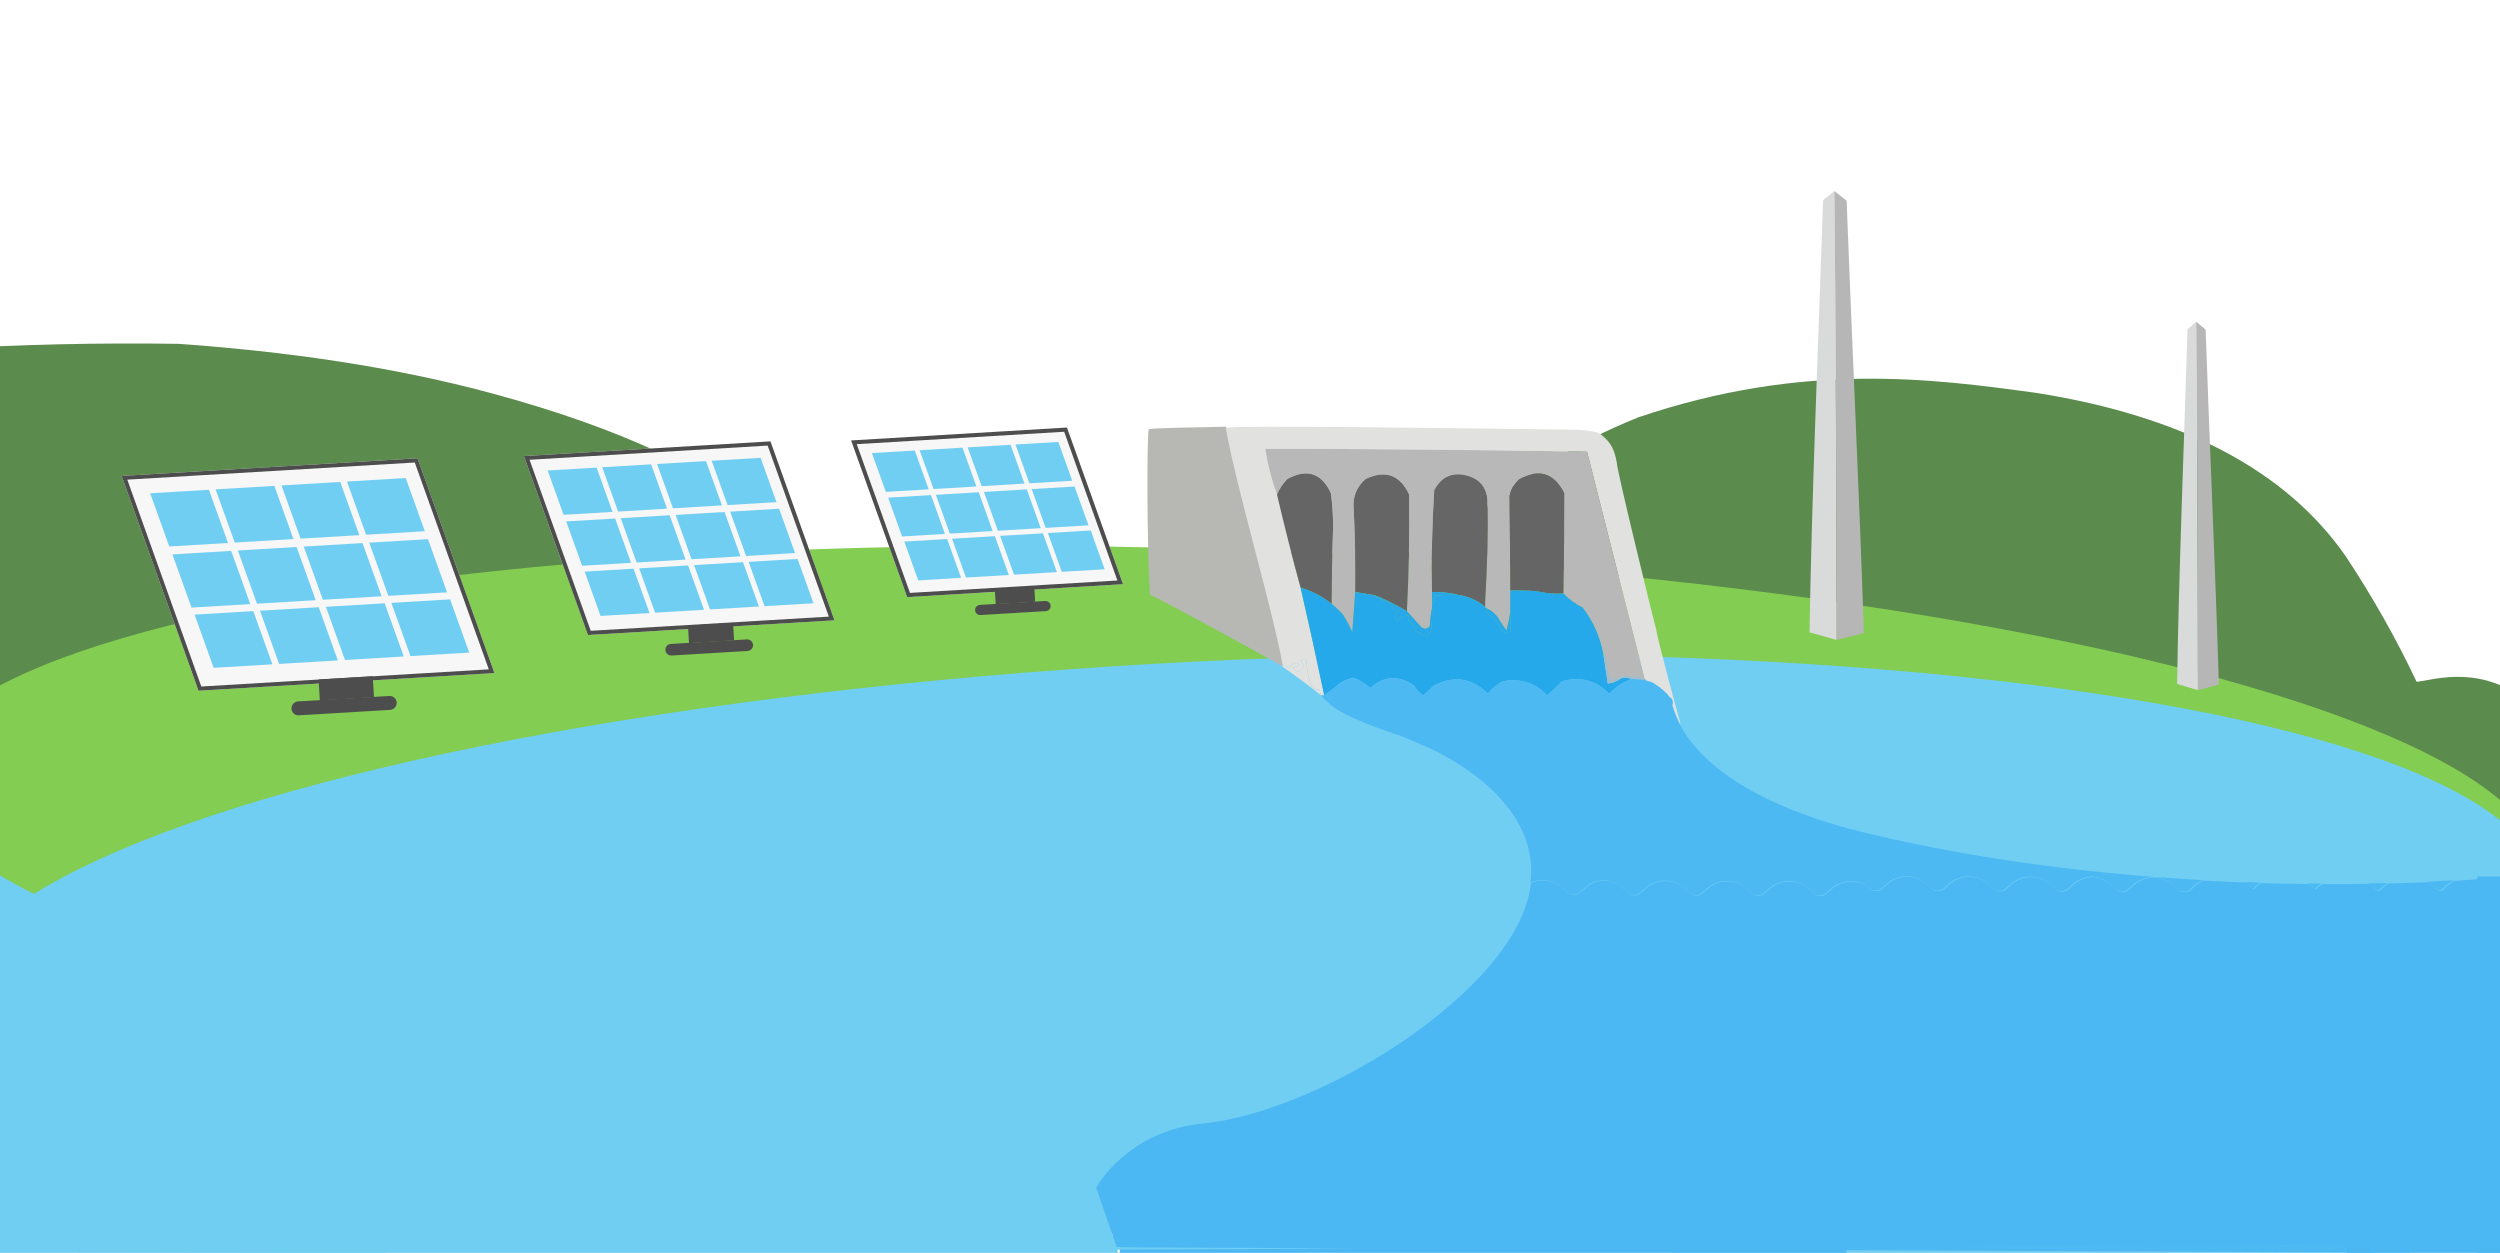 <?xml version="1.0" encoding="UTF-8" standalone="no"?>
<!DOCTYPE svg PUBLIC "-//W3C//DTD SVG 1.1//EN" "http://www.w3.org/Graphics/SVG/1.1/DTD/svg11.dtd">
<svg width="100%" height="100%" viewBox="0 0 3093 1550" version="1.1" xmlns="http://www.w3.org/2000/svg" xmlns:xlink="http://www.w3.org/1999/xlink" xml:space="preserve" xmlns:serif="http://www.serif.com/" style="fill-rule:evenodd;clip-rule:evenodd;stroke-linejoin:round;stroke-miterlimit:2;">
    <rect x="0" y="0" width="3093" height="1550" fill="#333333" stroke="none"/>
    <g transform="matrix(1,0,0,1.135,0,-50)">
        <rect x="0" y="0" width="3093" height="1410" style="fill:white;"/>
    </g>
    <g id="bg" transform="matrix(1,0,0,1,0,140)">
        <g transform="matrix(1.753,0,0,1.753,1208.37,-62.738)">
            <g transform="matrix(0.57,0,0,0.57,-689.322,-44.075)">
                <rect x="2071.43" y="1347.66" width="912.198" height="290.448" style="fill:rgb(113,206,243);"/>
            </g>
            <g transform="matrix(6.243,0,0,3.846,-5710.63,-1980.17)">
                <path d="M824.5,566.5C836.485,567.877 848.715,570.652 860.041,575.639C888.864,588.332 900.381,606.881 908.5,633.5C908.238,634.978 908.571,636.311 909.5,637.5C912.173,635.824 914.839,634.158 917.5,632.5C920.447,631.679 923.447,631.179 926.5,631C926.398,626.857 927.065,622.69 928.5,618.5L928.5,616.5C930.573,614.42 932.907,612.754 935.5,611.5C939.387,610.557 943.053,609.057 946.5,607C954.209,606.42 961.542,605.253 968.5,603.5C970.102,599.905 972.102,596.571 974.5,593.5C979.331,588.837 981.566,585.23 989.5,580C1008.24,569.684 1022.82,572.91 1034.5,575.5C1051.1,579.771 1062.77,589.771 1069.5,605.5C1072.56,613.023 1075.23,620.69 1077.5,628.5C1078.83,628.5 1084.13,625.128 1089.5,631.5C1091.5,633.879 1093.64,634.977 1095,637.5C1096.99,641.96 1098.16,646.627 1098.5,651.5C1107.17,651.334 1115.84,651.5 1124.5,652C1125.42,652.374 1126.25,652.874 1127,653.5C1127.5,655.81 1127.66,658.143 1127.5,660.5C1126.29,660.932 1125.29,661.599 1124.5,662.5L1094.5,662.5C1039.23,660.816 984.235,659.483 929.5,658.5L929.5,651.5C890.832,651.333 852.165,651.5 813.5,652C811.776,652.448 811.109,653.282 811.5,654.5C810.713,653.758 810.047,652.925 809.5,652C806.633,651.199 803.966,651.366 801.5,652.5C798.05,642.981 796.216,632.981 796,622.5C795.333,623.833 794.667,623.833 794,622.5C792.349,620.246 792.182,617.912 793.5,615.5C792.139,613.972 790.972,612.305 790,610.5C789.059,601.909 787.393,593.576 785,585.5C784.578,583.574 783.411,582.574 781.5,582.5C780.833,581.167 780.167,579.833 779.5,578.5C778.646,576.965 778.646,575.632 779.5,574.5C783.659,572.114 787.992,570.114 792.5,568.5C794.216,568.371 795.883,568.038 797.5,567.5C806.467,566.617 815.467,566.284 824.5,566.5Z" style="fill:rgb(91,139,77);"/>
            </g>
            <g transform="matrix(0.57,0,0,0.57,-689.322,-44.075)">
                <rect x="-19.496" y="1020.09" width="70.023" height="222.679" style="fill:rgb(113,206,243);"/>
            </g>
            <g transform="matrix(0.577,0.021,-0.015,0.409,-645.727,-1220.49)">
                <ellipse cx="1537.87" cy="4217.89" rx="1603.52" ry="471.428" style="fill:rgb(131,205,82);"/>
            </g>
            <g transform="matrix(0.57,-0.025,0.019,0.425,-766.718,-1132.19)">
                <ellipse cx="1537.87" cy="4217.89" rx="1603.52" ry="471.428" style="fill:rgb(113,206,243);"/>
            </g>
            <g transform="matrix(0.836,0,0,0.742,-53.101,-24.047)">
                <g transform="matrix(1,0,0,1,-2.321,-0.804)">
                    <g transform="matrix(0.57,0.009,-0.014,0.874,-604.769,-3157.29)">
                        <path d="M2514.24,4244.8C2513.56,4111.01 2520.03,3907.92 2522.79,3774.37L2539.2,3764.31C2544.52,3897.86 2551.09,4118.81 2554.51,4252.6L2514.24,4244.8Z" style="fill:rgb(217,218,218);"/>
                    </g>
                    <g transform="matrix(0.57,0.009,-0.014,0.874,-604.769,-3157.29)">
                        <path d="M2554.51,4252.6C2551.09,4118.81 2544.52,3897.86 2539.2,3764.31L2557.63,3774.53C2567.55,3908.16 2585.84,4111.09 2594.68,4244.8L2554.51,4252.6Z" style="fill:rgb(182,182,182);"/>
                    </g>
                </g>
            </g>
            <g transform="matrix(0.642,0,0,0.609,355.065,88.759)">
                <g transform="matrix(1,0,0,1,-2.321,-0.804)">
                    <g transform="matrix(0.57,0.009,-0.014,0.874,-604.769,-3157.29)">
                        <path d="M2514.24,4244.8C2513.56,4111.01 2520.03,3907.92 2522.79,3774.37L2539.2,3764.31C2544.52,3897.86 2551.09,4118.81 2554.51,4252.6L2514.24,4244.8Z" style="fill:rgb(217,218,218);"/>
                    </g>
                    <g transform="matrix(0.57,0.009,-0.014,0.874,-604.769,-3157.29)">
                        <path d="M2554.51,4252.6C2551.09,4118.81 2544.52,3897.86 2539.2,3764.31L2557.63,3774.53C2567.55,3908.16 2585.84,4111.09 2594.68,4244.8L2554.51,4252.6Z" style="fill:rgb(182,182,182);"/>
                    </g>
                </g>
            </g>
        </g>
        <g transform="matrix(1.827,0,0,1.827,575.911,-621.64)">
            <path d="M462.768,554.236C467.79,553.27 503.638,552.924 514.817,552.596C521.289,559.2 526.139,569.104 528,578.5C536.392,623.851 544.892,669.184 553.5,714.5L552.5,714.5C548.849,712.008 465.619,666.468 463.5,666.5C461.552,638.62 461.205,555.972 462.768,554.236Z" style="fill:rgb(183,183,180);"/>
            <path d="M514.817,553.5C514.399,551.24 683.49,553.849 745.5,554.5C767.024,554.726 767.883,557.611 768.5,557.5C773.924,562.01 777.766,565.51 779.742,577.481C778.888,578.613 804.965,685.702 806.5,690.5C806.458,693.959 821.331,748.883 822.694,753.254C822.293,756.421 813.766,730.334 813.5,733.5C812.028,731.866 810.362,730.366 808.5,729C805.16,727.997 802.16,726.497 799.5,724.5C799.5,723.833 799.167,723.5 798.5,723.5C785.515,672.186 772.515,620.853 759.5,569.5C686.838,568.268 614.172,567.602 541.5,567.5C543.156,578.121 545.823,588.454 549.5,598.5C554.424,619.605 559.757,640.605 565.5,661.5C571.083,685.744 576.416,710.077 581.5,734.5L579.5,734.5C578.766,733.292 578.433,731.959 578.5,730.5C576.278,730.822 574.444,730.155 573,728.5C570.768,722.708 569.601,716.708 569.5,710.5C568.127,710.343 566.793,710.51 565.5,711C568.502,714.493 567.835,716.993 563.5,718.5C559.423,716.597 559.59,715.263 564,714.5C564.432,713.4 563.932,712.733 562.5,712.5C560.62,712.925 559.12,713.925 558,715.5C556.56,714.852 555.06,714.519 553.5,714.5C544.892,669.184 523.209,598.851 514.817,553.5Z" style="fill:rgb(225,225,223);"/>
            <path d="M798.5,723.5C790.732,720.593 783.066,720.926 775.5,724.5C773.643,719.022 772.477,713.355 772,707.5C771.617,706.944 771.117,706.611 770.5,706.5C768.258,694.809 763.591,684.309 756.5,675C751.524,672.629 747.19,669.463 743.5,665.5C743.892,642.83 744.059,620.164 744,597.5C737.104,583.964 726.937,580.797 713.5,588C710.056,591.111 707.889,594.944 707,599.5C707.239,620.823 707.405,642.157 707.5,663.5L707.5,677.5C706.939,681.829 706.106,686.162 705,690.5C702.752,687.672 700.752,684.672 699,681.5C696.894,678.882 694.394,676.882 691.5,675.5C690.833,675.5 690.5,675.167 690.5,674.5L690.5,670.5C691.936,647.53 692.436,624.53 692,601.5C691.218,593.707 687.051,588.541 679.5,586C668.934,582.782 661.101,585.948 656,595.5C654.542,618.447 654.042,641.447 654.5,664.5L654.5,675.5C653.676,679.312 653.176,683.312 653,687.5C651.507,689.56 649.674,689.893 647.5,688.5C644.123,684.793 640.789,681.127 637.5,677.5C638.82,651.179 639.32,624.846 639,598.5C632.715,585.135 622.882,581.635 609.5,588C603.19,593.548 600.523,600.548 601.5,609C602.379,627.489 602.713,645.989 602.5,664.5C601.833,673.342 601.167,682.342 600.5,691.5C598.574,687.311 596.407,683.311 594,679.5C591.63,676.961 589.13,674.628 586.5,672.5C586.563,655.496 586.896,638.496 587.5,621.5C587.578,613.449 587.078,605.449 586,597.5C579.606,583.908 569.773,580.741 556.5,588C553.488,591.154 551.155,594.654 549.5,598.5C545.823,588.454 543.156,578.121 541.5,567.5C614.172,567.602 686.838,568.268 759.5,569.5C772.515,620.853 785.515,672.186 798.5,723.5Z" style="fill:rgb(184,184,184);"/>
            <path d="M743.5,665.5C737.548,665.919 731.548,665.419 725.5,664C719.509,663.501 713.509,663.334 707.5,663.5C707.405,642.157 707.239,620.823 707,599.5C707.889,594.944 710.056,591.111 713.5,588C726.937,580.797 737.104,583.964 744,597.5C744.059,620.164 743.892,642.83 743.5,665.5Z" style="fill:rgb(101,101,101);"/>
            <path d="M586.5,672.5C580.225,667.514 573.225,663.848 565.5,661.5C559.757,640.605 554.424,619.605 549.5,598.5C551.155,594.654 553.488,591.154 556.5,588C569.773,580.741 579.606,583.908 586,597.5C587.078,605.449 587.578,613.449 587.5,621.5C586.896,638.496 586.563,655.496 586.5,672.5Z" style="fill:rgb(101,101,102);"/>
            <path d="M637.5,677.5C631.856,674.009 616.527,666.338 614.5,666.5C610.5,665.833 606.5,665.167 602.5,664.5C602.713,645.989 602.379,627.489 601.5,609C600.523,600.548 603.19,593.548 609.5,588C622.882,581.635 632.715,585.135 639,598.5C639.32,624.846 638.82,651.179 637.5,677.5Z" style="fill:rgb(101,101,101);"/>
            <path d="M655.5,664.5L654.5,664.5C654.042,641.447 654.542,618.447 656,595.5C661.101,585.948 668.934,582.782 679.5,586C687.051,588.541 691.218,593.707 692,601.5C692.436,624.53 691.936,647.53 690.5,670.5L690.5,674.5C685.263,670.217 679.263,667.55 672.5,666.5C667.056,665.116 661.389,664.45 655.5,664.5Z" style="fill:rgb(102,102,102);"/>
            <path d="M565.5,661.5C573.225,663.848 580.225,667.514 586.5,672.5C589.13,674.628 591.63,676.961 594,679.5C596.407,683.311 598.574,687.311 600.5,691.5C601.167,682.342 601.833,673.342 602.5,664.5C606.5,665.167 610.5,665.833 614.5,666.5C617.783,668.719 621.449,670.385 625.5,671.5C627.424,673.009 628.591,675.009 629,677.5C630.049,676.483 631.216,676.316 632.5,677C629.642,679.194 629.142,681.694 631,684.5C632.723,681.756 635.223,680.422 638.5,680.5C637.923,683.55 639.09,685.55 642,686.5C642.333,687.833 642.667,689.167 643,690.5C645.445,691.906 647.945,693.24 650.5,694.5C652.201,693.198 653.368,691.531 654,689.5C654.499,684.845 654.666,680.179 654.5,675.5L654.5,673.5C655.216,671.444 655.883,669.277 656.5,667C661.823,666.501 667.156,666.334 672.5,666.5C679.263,667.55 685.263,670.217 690.5,674.5C690.5,675.167 690.833,675.5 691.5,675.5C691.238,676.978 691.571,678.311 692.5,679.5C696.872,682.593 700.039,686.593 702,691.5C703.626,691.854 705.459,691.854 707.5,691.5L707.5,663.5C713.509,663.334 719.509,663.501 725.5,664C731.548,665.419 737.548,665.919 743.5,665.5C747.19,669.463 751.524,672.629 756.5,675C763.591,684.309 768.258,694.809 770.5,706.5C771.5,713.167 772.5,719.833 773.5,726.5C776.852,726.216 779.852,725.05 782.5,723C785.039,722.204 787.372,722.371 789.5,723.5C783.697,725.572 778.697,728.906 774.5,733.5C765.587,724.281 754.921,721.448 742.5,725C739.318,728.349 735.985,731.516 732.5,734.5C724.269,725.891 714.269,722.724 702.5,725C698.382,726.955 695.048,729.788 692.5,733.5C681.594,722.606 669.261,720.773 655.5,728C653.317,730.35 650.984,732.517 648.5,734.5C645.976,732.81 643.976,730.643 642.5,728C632.259,720.666 622.259,721.166 612.5,729.5C609.234,726.281 605.4,723.948 601,722.5C598.005,723.276 595.172,724.443 592.5,726C588.939,729.073 585.272,731.906 581.5,734.5C576.416,710.077 571.083,685.744 565.5,661.5Z" style="fill:rgb(37,169,234);"/>
            <path d="M654.5,664.5L655.5,664.5C661.389,664.45 667.056,665.116 672.5,666.5C667.156,666.334 661.823,666.501 656.5,667C655.883,669.277 655.216,671.444 654.5,673.5L654.5,664.5Z" style="fill:rgb(39,168,234);"/>
            <path d="M691.5,675.5C694.394,676.882 696.894,678.882 699,681.5C700.752,684.672 702.752,687.672 705,690.5C706.106,686.162 706.939,681.829 707.5,677.5L707.5,691.5C705.459,691.854 703.626,691.854 702,691.5C700.039,686.593 696.872,682.593 692.5,679.5C691.571,678.311 691.238,676.978 691.5,675.5Z" style="fill:rgb(39,168,234);"/>
            <path d="M614.5,666.5C616.527,666.338 631.856,674.009 637.5,677.5C640.789,681.127 644.123,684.793 647.5,688.5C649.674,689.893 651.507,689.56 653,687.5C653.176,683.312 653.676,679.312 654.5,675.5C654.666,680.179 654.499,684.845 654,689.5C653.368,691.531 652.201,693.198 650.5,694.5C647.945,693.24 645.445,691.906 643,690.5C642.667,689.167 642.333,687.833 642,686.5C639.09,685.55 637.923,683.55 638.5,680.5C635.223,680.422 632.723,681.756 631,684.5C629.142,681.694 629.642,679.194 632.5,677C631.216,676.316 630.049,676.483 629,677.5C628.591,675.009 627.424,673.009 625.5,671.5C621.449,670.385 617.783,668.719 614.5,666.5Z" style="fill:rgb(39,168,234);"/>
            <path d="M579.5,734.5C570.67,727.587 561.67,720.92 552.5,714.5L553.5,714.5C555.06,714.519 556.56,714.852 558,715.5C559.12,713.925 560.62,712.925 562.5,712.5C563.932,712.733 564.432,713.4 564,714.5C559.59,715.263 559.423,716.597 563.5,718.5C567.835,716.993 568.502,714.493 565.5,711C566.793,710.51 568.127,710.343 569.5,710.5C569.601,716.708 570.768,722.708 573,728.5C574.444,730.155 576.278,730.822 578.5,730.5C578.433,731.959 578.766,733.292 579.5,734.5Z" style="fill:rgb(225,225,223);"/>
            <path d="M770.5,706.5C771.117,706.611 771.617,706.944 772,707.5C772.477,713.355 773.643,719.022 775.5,724.5C783.066,720.926 790.732,720.593 798.5,723.5C799.167,723.5 799.5,723.833 799.5,724.5C796.214,723.793 792.881,723.46 789.5,723.5C787.372,722.371 785.039,722.204 782.5,723C779.852,725.05 776.852,726.216 773.5,726.5C772.5,719.833 771.5,713.167 770.5,706.5Z" style="fill:rgb(167,187,198);"/>
            <path d="M1248.21,861.935C1251.05,861.963 1253.85,861.982 1256.6,861.995C1255.3,862.964 1254.22,863.972 1253.29,864.84C1253,865.113 1252.73,865.365 1252.47,865.596C1251.67,865.117 1250.89,864.392 1249.8,863.381C1249.32,862.929 1248.79,862.439 1248.21,861.935Z" style="fill:rgb(76,185,243);"/>
            <path d="M721.209,861.231C728.443,799.21 646.852,767.708 646.852,767.708C646.852,767.708 632.599,761.393 632,761.5C627.893,760.185 591.811,748.473 584.5,739.5C582.5,738.167 580.833,736.5 579.5,734.5L581.5,734.5C585.272,731.906 588.939,729.073 592.5,726C595.172,724.443 598.005,723.276 601,722.5C605.4,723.948 609.234,726.281 612.5,729.5C622.259,721.166 632.259,720.666 642.5,728C643.976,730.643 645.976,732.81 648.5,734.5C650.984,732.517 653.317,730.35 655.5,728C669.261,720.773 681.594,722.606 692.5,733.5C695.048,729.788 698.382,726.955 702.5,725C714.269,722.724 724.269,725.891 732.5,734.5C735.985,731.516 739.318,728.349 742.5,725C754.921,721.448 765.587,724.281 774.5,733.5C778.697,728.906 783.697,725.572 789.5,723.5C792.881,723.46 796.214,723.793 799.5,724.5C804.337,725.541 804.814,726.296 808.5,729C810.362,730.366 812.028,731.866 813.5,733.5C814.675,734.805 815.635,735.803 816.321,736.574C816.281,736.148 816.27,735.865 816.269,735.738L817.006,737.393C817.373,737.875 817.548,738.231 817.5,738.5C817.695,739.653 817.577,740.558 817.145,741.217C820.994,756.905 841.487,802.077 949.211,827.887C1028.52,846.889 1108.05,855.824 1176.19,859.599C1173.17,861.023 1171.02,863.024 1169.35,864.577C1167.14,866.65 1166.21,867.505 1163.64,867.499C1161.06,867.479 1160.13,866.626 1157.89,864.537C1154.96,861.812 1150.53,857.686 1142.61,857.67C1134.69,857.653 1130.29,861.732 1127.39,864.446C1125.17,866.518 1124.24,867.361 1121.67,867.367C1119.1,867.347 1118.17,866.494 1115.93,864.406C1113,861.68 1108.35,857.223 1100.43,857.207L1100.18,857.444C1093.21,857.905 1089.2,861.639 1086.48,864.173C1084.26,866.246 1083.34,867.101 1080.76,867.094C1078.18,867.088 1077.26,866.222 1075.01,864.133C1072.08,861.408 1067.65,857.282 1059.73,857.265C1051.81,857.223 1047.41,861.328 1044.51,864.042C1042.29,866.114 1041.36,866.97 1038.79,866.963C1036.22,866.956 1035.29,866.09 1033.05,864.002C1030.12,861.276 1025.69,857.15 1017.77,857.134C1009.85,857.118 1005.45,861.196 1002.54,863.91C1000.33,865.983 999.406,866.838 996.83,866.832C994.253,866.812 993.326,865.959 991.083,863.87C988.154,861.145 983.725,857.019 975.805,857.003C967.885,856.987 963.486,861.065 960.579,863.779C958.363,865.851 957.43,866.694 954.865,866.7C952.288,866.68 951.362,865.827 949.119,863.739C946.697,861.486 943.568,860.695 938.083,860.479L938.032,860.402C937.574,860.4 937.129,860.412 936.695,860.437C935.94,860.421 935.145,860.412 934.304,860.411L934.296,860.716C928.662,861.721 925.219,864.925 922.805,867.178C920.578,869.251 919.657,870.107 917.08,870.1C914.504,870.093 913.577,869.227 911.334,867.138C908.404,864.413 903.976,860.287 896.056,860.271C888.135,860.229 883.736,864.333 880.83,867.047C878.614,869.119 877.681,869.975 875.116,869.968C872.539,869.961 871.612,869.095 869.369,867.007C866.44,864.282 862.011,860.155 854.091,860.139C846.171,860.123 841.772,864.202 838.865,866.916C836.649,868.988 835.728,869.844 833.151,869.837C830.574,869.817 829.648,868.964 827.405,866.875C824.475,864.15 820.047,860.024 812.127,860.008C804.207,859.992 799.807,864.07 796.901,866.784C794.685,868.857 793.752,869.699 791.187,869.705C788.61,869.686 787.683,868.833 785.44,866.744C782.511,864.019 777.859,859.562 769.939,859.546L769.691,859.782C762.725,860.243 758.711,863.978 755.997,866.511C753.77,868.584 752.848,869.44 750.272,869.433C747.695,869.426 746.768,868.56 744.525,866.471C741.596,863.746 737.167,859.62 729.248,859.604C726.033,859.587 723.399,860.252 721.209,861.231Z" style="fill:rgb(76,185,243);"/>
            <path d="M1328.94,860.62C1335.71,860.322 1341.7,860.006 1346.84,859.703C1343.54,861.136 1341.24,863.279 1339.49,864.919C1338.69,865.659 1338.06,866.245 1337.46,866.691C1335.58,866.472 1334.62,865.589 1332.68,863.785C1331.65,862.824 1330.43,861.688 1328.94,860.62Z" style="fill:rgb(76,185,243);"/>
            <path d="M1366.47,858.331C1367.62,858.233 1368.21,858.178 1368.21,858.178L1368.07,859.039C1367.56,858.785 1367.03,858.548 1366.47,858.331Z" style="fill:rgb(76,185,243);"/>
            <path d="M1295.51,1106.54L1291.85,1111.87L605.666,1108.72C636.306,1108.46 660.264,1108.18 674.768,1107.88C675.006,1108.38 675.254,1108.64 675.514,1108.64C681.211,1108.68 1074.28,1107.94 1295.51,1106.54Z" style="fill:rgb(76,185,243);"/>
            <path d="M1205.21,860.935C1208.66,861.062 1212.07,861.176 1215.44,861.278C1213.77,862.418 1212.43,863.666 1211.32,864.709C1211.03,864.98 1210.76,865.231 1210.5,865.462C1209.7,864.983 1208.92,864.259 1207.84,863.249C1207.08,862.54 1206.21,861.737 1205.21,860.935Z" style="fill:rgb(76,185,243);"/>
            <path d="M1288.69,861.813C1293.06,861.743 1297.28,861.657 1301.35,861.558C1299.81,862.641 1298.56,863.805 1297.51,864.788C1296.72,865.528 1296.09,866.113 1295.49,866.559C1293.61,866.339 1292.65,865.456 1290.72,863.653C1290.12,863.095 1289.45,862.464 1288.69,861.813Z" style="fill:rgb(76,185,243);"/>
            <path d="M838.984,914.718C839.253,914.479 839.504,914.259 839.742,914.058C837.726,914.028 837.834,914.328 838.984,914.718Z" style="fill:rgb(103,183,228);"/>
            <path d="M839.742,914.058L839.969,914.062C840.159,914.076 840.349,914.076 840.54,914.076C841.603,914.076 842.603,913.999 843.544,913.861L843.561,912.297C841.992,912.4 841.054,912.95 839.742,914.058Z" style="fill:rgb(103,183,228);"/>
        </g>
        <g transform="matrix(1,0,0,1,0,-140)">
            <rect x="1385.36" y="1529.03" width="898.961" height="47.774" style="fill:rgb(76,184,243);"/>
        </g>
        <g transform="matrix(1,0,0,1,0,-140)">
            <rect x="2903.95" y="1137.1" width="189.051" height="439.703" style="fill:rgb(76,184,243);"/>
        </g>
        <g transform="matrix(1,0,0,1,81.524,-147.973)">
            <rect x="2983.63" y="1092.27" width="472.505" height="609.141" style="fill:rgb(76,184,243);"/>
        </g>
        <g transform="matrix(2.155,0,0,0.733,-1491.11,312.559)">
            <rect x="682.754" y="1469.07" width="650.852" height="224.369" style="fill:rgb(113,206,243);"/>
        </g>
    </g>
    <g transform="matrix(1.456,-0.087,0.087,1.456,292.219,-454.192)">
        <g transform="matrix(1.859,0,0.382,1.308,-545.777,-233.356)">
            <rect x="402.713" y="724.939" width="98.656" height="103.587" style="fill:rgb(246,247,246);"/>
            <path d="M501.37,724.939L501.37,828.526L402.713,828.526L402.713,724.939L501.37,724.939ZM499.448,727.561L404.635,727.561L404.635,825.903L499.448,825.903L499.448,727.561Z" style="fill:rgb(77,77,77);"/>
        </g>
        <g transform="matrix(1,0,0,1,130.426,5.305)">
            <rect x="463.5" y="842.5" width="33.555" height="13" style="fill:rgb(77,77,77);"/>
        </g>
        <g transform="matrix(1.912,0,0,0.663,-310.005,302.048)">
            <path d="M497.055,849C497.055,852.587 496.044,855.5 494.799,855.5L465.755,855.5C464.511,855.5 463.5,852.587 463.5,849C463.5,845.413 464.511,842.5 465.755,842.5L494.799,842.5C496.044,842.5 497.055,845.413 497.055,849Z" style="fill:rgb(77,77,77);"/>
        </g>
        <g transform="matrix(0.369,0,0.095,0.324,279.29,491.741)">
            <rect x="402.713" y="724.939" width="98.656" height="103.587" style="fill:rgb(113,206,243);"/>
        </g>
        <g transform="matrix(0.369,0,0.095,0.324,319.852,491.741)">
            <rect x="402.713" y="724.939" width="98.656" height="103.587" style="fill:rgb(113,206,243);"/>
        </g>
        <g transform="matrix(0.369,0,0.095,0.324,360.692,491.741)">
            <rect x="402.713" y="724.939" width="98.656" height="103.587" style="fill:rgb(113,206,243);"/>
        </g>
        <g transform="matrix(0.369,0,0.095,0.324,401.287,491.741)">
            <rect x="402.713" y="724.939" width="98.656" height="103.587" style="fill:rgb(113,206,243);"/>
        </g>
        <g transform="matrix(0.369,0,0.095,0.324,290.784,530.31)">
            <rect x="402.713" y="724.939" width="98.656" height="103.587" style="fill:rgb(113,206,243);"/>
        </g>
        <g transform="matrix(0.369,0,0.095,0.324,331.347,530.31)">
            <rect x="402.713" y="724.939" width="98.656" height="103.587" style="fill:rgb(113,206,243);"/>
        </g>
        <g transform="matrix(0.369,0,0.095,0.324,372.187,530.31)">
            <rect x="402.713" y="724.939" width="98.656" height="103.587" style="fill:rgb(113,206,243);"/>
        </g>
        <g transform="matrix(0.369,0,0.095,0.324,412.781,530.31)">
            <rect x="402.713" y="724.939" width="98.656" height="103.587" style="fill:rgb(113,206,243);"/>
        </g>
        <g transform="matrix(0.369,0,0.095,0.324,302.243,568.324)">
            <rect x="402.713" y="724.939" width="98.656" height="103.587" style="fill:rgb(113,206,243);"/>
        </g>
        <g transform="matrix(0.369,0,0.095,0.324,342.805,568.324)">
            <rect x="402.713" y="724.939" width="98.656" height="103.587" style="fill:rgb(113,206,243);"/>
        </g>
        <g transform="matrix(0.369,0,0.095,0.324,383.645,568.324)">
            <rect x="402.713" y="724.939" width="98.656" height="103.587" style="fill:rgb(113,206,243);"/>
        </g>
        <g transform="matrix(0.369,0,0.095,0.324,424.24,568.324)">
            <rect x="402.713" y="724.939" width="98.656" height="103.587" style="fill:rgb(113,206,243);"/>
        </g>
    </g>
    <g transform="matrix(1.663,-0.099,0.099,1.663,-220.474,-577.093)">
        <g transform="matrix(1.859,0,0.382,1.308,-545.777,-233.356)">
            <rect x="402.713" y="724.939" width="98.656" height="103.587" style="fill:rgb(246,247,246);"/>
            <path d="M501.37,724.939L501.37,828.526L402.713,828.526L402.713,724.939L501.37,724.939ZM499.688,727.234L404.395,727.234L404.395,826.23L499.688,826.23L499.688,727.234Z" style="fill:rgb(77,77,77);"/>
        </g>
        <g transform="matrix(1,0,0,1,130.426,5.305)">
            <rect x="463.5" y="842.5" width="33.555" height="13" style="fill:rgb(77,77,77);"/>
        </g>
        <g transform="matrix(1.943,0,0,0.663,-324.464,302.048)">
            <path d="M497.055,849C497.055,852.587 496.06,855.5 494.836,855.5L465.719,855.5C464.494,855.5 463.5,852.587 463.5,849C463.5,845.413 464.494,842.5 465.719,842.5L494.836,842.5C496.06,842.5 497.055,845.413 497.055,849Z" style="fill:rgb(77,77,77);"/>
        </g>
        <g transform="matrix(0.369,0,0.095,0.324,279.29,491.741)">
            <rect x="402.713" y="724.939" width="98.656" height="103.587" style="fill:rgb(113,206,243);"/>
        </g>
        <g transform="matrix(0.369,0,0.095,0.324,319.852,491.741)">
            <rect x="402.713" y="724.939" width="98.656" height="103.587" style="fill:rgb(113,206,243);"/>
        </g>
        <g transform="matrix(0.369,0,0.095,0.324,360.692,491.741)">
            <rect x="402.713" y="724.939" width="98.656" height="103.587" style="fill:rgb(113,206,243);"/>
        </g>
        <g transform="matrix(0.369,0,0.095,0.324,401.287,491.741)">
            <rect x="402.713" y="724.939" width="98.656" height="103.587" style="fill:rgb(113,206,243);"/>
        </g>
        <g transform="matrix(0.369,0,0.095,0.324,290.784,530.31)">
            <rect x="402.713" y="724.939" width="98.656" height="103.587" style="fill:rgb(113,206,243);"/>
        </g>
        <g transform="matrix(0.369,0,0.095,0.324,331.347,530.31)">
            <rect x="402.713" y="724.939" width="98.656" height="103.587" style="fill:rgb(113,206,243);"/>
        </g>
        <g transform="matrix(0.369,0,0.095,0.324,372.187,530.31)">
            <rect x="402.713" y="724.939" width="98.656" height="103.587" style="fill:rgb(113,206,243);"/>
        </g>
        <g transform="matrix(0.369,0,0.095,0.324,412.781,530.31)">
            <rect x="402.713" y="724.939" width="98.656" height="103.587" style="fill:rgb(113,206,243);"/>
        </g>
        <g transform="matrix(0.369,0,0.095,0.324,302.243,568.324)">
            <rect x="402.713" y="724.939" width="98.656" height="103.587" style="fill:rgb(113,206,243);"/>
        </g>
        <g transform="matrix(0.369,0,0.095,0.324,342.805,568.324)">
            <rect x="402.713" y="724.939" width="98.656" height="103.587" style="fill:rgb(113,206,243);"/>
        </g>
        <g transform="matrix(0.369,0,0.095,0.324,383.645,568.324)">
            <rect x="402.713" y="724.939" width="98.656" height="103.587" style="fill:rgb(113,206,243);"/>
        </g>
        <g transform="matrix(0.369,0,0.095,0.324,424.24,568.324)">
            <rect x="402.713" y="724.939" width="98.656" height="103.587" style="fill:rgb(113,206,243);"/>
        </g>
    </g>
    <g transform="matrix(1.996,-0.119,0.119,1.996,-892.211,-780.948)">
        <g transform="matrix(1.859,0,0.382,1.308,-545.777,-233.356)">
            <rect x="402.713" y="724.939" width="98.656" height="103.587" style="fill:rgb(246,247,246);"/>
            <path d="M501.37,724.939L501.37,828.526L402.713,828.526L402.713,724.939L501.37,724.939ZM499.968,726.852L404.115,726.852L404.115,826.613L499.968,826.613L499.968,726.852Z" style="fill:rgb(77,77,77);"/>
        </g>
        <g transform="matrix(1,0,0,1,130.426,5.305)">
            <rect x="463.5" y="842.5" width="33.555" height="13" style="fill:rgb(77,77,77);"/>
        </g>
        <g transform="matrix(1.943,0,0,0.663,-324.464,302.048)">
            <path d="M497.055,849C497.055,852.587 496.06,855.5 494.836,855.5L465.719,855.5C464.494,855.5 463.5,852.587 463.5,849C463.5,845.413 464.494,842.5 465.719,842.5L494.836,842.5C496.06,842.5 497.055,845.413 497.055,849Z" style="fill:rgb(77,77,77);"/>
        </g>
        <g transform="matrix(0.369,0,0.095,0.324,279.29,491.741)">
            <rect x="402.713" y="724.939" width="98.656" height="103.587" style="fill:rgb(113,206,243);"/>
        </g>
        <g transform="matrix(0.369,0,0.095,0.324,319.852,491.741)">
            <rect x="402.713" y="724.939" width="98.656" height="103.587" style="fill:rgb(113,206,243);"/>
        </g>
        <g transform="matrix(0.369,0,0.095,0.324,360.692,491.741)">
            <rect x="402.713" y="724.939" width="98.656" height="103.587" style="fill:rgb(113,206,243);"/>
        </g>
        <g transform="matrix(0.369,0,0.095,0.324,401.287,491.741)">
            <rect x="402.713" y="724.939" width="98.656" height="103.587" style="fill:rgb(113,206,243);"/>
        </g>
        <g transform="matrix(0.369,0,0.095,0.324,290.784,530.31)">
            <rect x="402.713" y="724.939" width="98.656" height="103.587" style="fill:rgb(113,206,243);"/>
        </g>
        <g transform="matrix(0.369,0,0.095,0.324,331.347,530.31)">
            <rect x="402.713" y="724.939" width="98.656" height="103.587" style="fill:rgb(113,206,243);"/>
        </g>
        <g transform="matrix(0.369,0,0.095,0.324,372.187,530.31)">
            <rect x="402.713" y="724.939" width="98.656" height="103.587" style="fill:rgb(113,206,243);"/>
        </g>
        <g transform="matrix(0.369,0,0.095,0.324,412.781,530.31)">
            <rect x="402.713" y="724.939" width="98.656" height="103.587" style="fill:rgb(113,206,243);"/>
        </g>
        <g transform="matrix(0.369,0,0.095,0.324,302.243,568.324)">
            <rect x="402.713" y="724.939" width="98.656" height="103.587" style="fill:rgb(113,206,243);"/>
        </g>
        <g transform="matrix(0.369,0,0.095,0.324,342.805,568.324)">
            <rect x="402.713" y="724.939" width="98.656" height="103.587" style="fill:rgb(113,206,243);"/>
        </g>
        <g transform="matrix(0.369,0,0.095,0.324,383.645,568.324)">
            <rect x="402.713" y="724.939" width="98.656" height="103.587" style="fill:rgb(113,206,243);"/>
        </g>
        <g transform="matrix(0.369,0,0.095,0.324,424.24,568.324)">
            <rect x="402.713" y="724.939" width="98.656" height="103.587" style="fill:rgb(113,206,243);"/>
        </g>
    </g>
    <g id="water" transform="matrix(1,0,0,1,0.953,-3201.09)">
        <g transform="matrix(2.046,-0.046,0.054,2.382,-1771.4,1910.55)">
            <path d="M1655.64,1222.11C1478.61,1219.96 1051.85,1212.35 1046.24,1212.21C1039.17,1212.06 1046.04,1027.89 1048.06,1026.34C1050.71,1024.31 1054.72,1021.26 1061.79,1021.41C1068.86,1021.56 1072.73,1024.8 1075.29,1026.94C1077.25,1028.58 1078.06,1029.26 1080.36,1029.31C1082.65,1029.36 1083.5,1028.72 1085.52,1027.17C1088.17,1025.14 1092.18,1022.07 1099.25,1022.24C1106.32,1022.39 1110.19,1025.63 1112.75,1027.77C1114.71,1029.41 1115.52,1030.09 1117.82,1030.14C1120.12,1030.19 1120.96,1029.55 1122.99,1028C1125.46,1026.1 1129.12,1023.31 1135.35,1023.08L1135.58,1022.9C1142.65,1023.05 1146.71,1026.55 1149.27,1028.69C1151.23,1030.33 1152.04,1031 1154.34,1031.06C1156.63,1031.1 1157.48,1030.47 1159.5,1028.92C1162.15,1026.89 1166.16,1023.84 1173.23,1023.99C1180.3,1024.14 1184.17,1027.38 1186.73,1029.52C1188.69,1031.16 1189.5,1031.83 1191.8,1031.89C1194.1,1031.94 1194.94,1031.3 1196.96,1029.75C1199.61,1027.72 1203.62,1024.67 1210.69,1024.82C1217.76,1024.97 1221.63,1028.21 1224.19,1030.35C1226.15,1031.99 1226.96,1032.67 1229.26,1032.72C1231.55,1032.77 1232.4,1032.13 1234.42,1030.58C1237.07,1028.55 1241.08,1025.48 1248.15,1025.65C1255.22,1025.8 1259.09,1029.04 1261.65,1031.18C1263.61,1032.82 1264.42,1033.5 1266.72,1033.55C1269.02,1033.6 1269.86,1032.96 1271.89,1031.41C1274.09,1029.72 1277.23,1027.33 1282.28,1026.65L1282.29,1026.42C1283.04,1026.44 1283.75,1026.46 1284.43,1026.48C1284.81,1026.47 1285.21,1026.47 1285.62,1026.48L1285.66,1026.54C1290.56,1026.8 1293.33,1027.46 1295.45,1029.23C1297.41,1030.87 1298.22,1031.54 1300.52,1031.6C1302.81,1031.64 1303.66,1031.01 1305.68,1029.46C1308.33,1027.43 1312.34,1024.38 1319.41,1024.53C1326.48,1024.68 1330.35,1027.92 1332.91,1030.06C1334.87,1031.7 1335.68,1032.37 1337.98,1032.43C1340.28,1032.48 1341.12,1031.84 1343.14,1030.29C1345.79,1028.26 1349.8,1025.21 1356.87,1025.36C1363.94,1025.51 1367.81,1028.75 1370.37,1030.89C1372.33,1032.53 1373.14,1033.21 1375.44,1033.26C1377.73,1033.31 1378.58,1032.67 1380.6,1031.12C1383.25,1029.09 1387.26,1026.02 1394.33,1026.19C1401.4,1026.34 1405.27,1029.58 1407.83,1031.72C1409.79,1033.36 1410.6,1034.04 1412.9,1034.09C1415.2,1034.14 1416.04,1033.5 1418.07,1031.95C1420.54,1030.06 1424.2,1027.26 1430.43,1027.03L1430.66,1026.85C1437.73,1027 1441.79,1030.5 1444.35,1032.64C1446.31,1034.28 1447.12,1034.95 1449.42,1035.01C1451.71,1035.05 1452.56,1034.42 1454.58,1032.87C1457.23,1030.84 1461.24,1027.79 1468.31,1027.94C1475.38,1028.09 1479.25,1031.33 1481.81,1033.47C1483.77,1035.11 1484.58,1035.78 1486.88,1035.84C1489.18,1035.89 1490.02,1035.25 1492.04,1033.7C1494.69,1031.67 1498.7,1028.62 1505.77,1028.77C1505.9,1028.77 1506.04,1028.78 1506.17,1028.78C1508.05,1028.16 1510.27,1027.77 1512.93,1027.82C1520,1027.97 1523.87,1031.21 1526.43,1033.35C1527.37,1034.14 1528.05,1034.71 1528.76,1035.09C1528.99,1034.92 1529.24,1034.73 1529.5,1034.53C1532.15,1032.5 1536.16,1029.43 1543.23,1029.6C1543.36,1029.6 1543.48,1029.61 1543.6,1029.61C1545.49,1028.98 1547.72,1028.59 1550.39,1028.65C1557.46,1028.8 1561.33,1032.04 1563.89,1034.18C1564.84,1034.97 1565.51,1035.54 1566.22,1035.93C1566.46,1035.75 1566.7,1035.56 1566.97,1035.36C1569.54,1033.39 1573.4,1030.45 1580.1,1030.42C1580.52,1030.38 1580.96,1030.35 1581.41,1030.34C1582.88,1029.88 1584.56,1029.56 1586.49,1029.49L1586.71,1029.31C1593.78,1029.46 1597.85,1032.96 1600.41,1035.1C1602.1,1036.52 1602.93,1037.21 1604.61,1037.41C1605.15,1037.08 1605.72,1036.64 1606.44,1036.09C1608.83,1034.27 1612.3,1031.6 1618.11,1031.2C1619.88,1030.67 1621.95,1030.35 1624.37,1030.4C1631.44,1030.55 1635.31,1033.79 1637.87,1035.93C1639.56,1037.35 1640.39,1038.04 1642.07,1038.24C1642.62,1037.91 1643.19,1037.47 1643.91,1036.92C1646.29,1035.1 1649.77,1032.45 1655.56,1032.04C1657.33,1031.51 1659.4,1031.18 1661.83,1031.23C1668.9,1031.38 1672.77,1034.62 1675.33,1036.76C1676.79,1037.99 1677.61,1038.67 1678.89,1038.97C1679.35,1038.66 1679.84,1038.29 1680.42,1037.84C1682.9,1035.94 1686.57,1033.15 1692.82,1032.92C1694.64,1032.35 1696.77,1032 1699.29,1032.06C1706.36,1032.21 1710.23,1035.45 1712.79,1037.59C1714.25,1038.82 1715.07,1039.51 1716.36,1039.8C1716.81,1039.49 1717.3,1039.12 1717.88,1038.67C1718.79,1037.97 1719.86,1037.16 1721.15,1036.4C1723.78,1034.5 1727.57,1032.34 1733.55,1032.46C1740.62,1032.61 1744.49,1035.85 1747.05,1037.99C1749.01,1039.63 1749.82,1040.31 1752.12,1040.36C1754.41,1040.41 1755.26,1039.77 1757.28,1038.22C1758.85,1037.02 1760.91,1035.44 1763.8,1034.4C1761.5,1048.53 1752.11,1064.59 1731.61,1082.5C1685.21,1123.02 1608.97,1152.54 1562.55,1155.46C1516.12,1158.38 1496.81,1187.5 1496.81,1187.5L1508.4,1218.67L1655.64,1222.11Z" style="fill:rgb(113,206,243);"/>
        </g>
        <g transform="matrix(-2.046,-0.046,-0.054,2.382,2681.05,1911.63)">
            <path d="M1655.64,1222.11C1478.61,1219.96 1051.85,1212.35 1046.24,1212.21C1039.17,1212.06 1046.04,1027.89 1048.06,1026.34C1050.71,1024.31 1054.72,1021.26 1061.79,1021.41C1068.86,1021.56 1072.73,1024.8 1075.29,1026.94C1077.25,1028.58 1078.06,1029.26 1080.36,1029.31C1082.65,1029.36 1083.5,1028.72 1085.52,1027.17C1088.17,1025.14 1092.18,1022.07 1099.25,1022.24C1106.32,1022.39 1110.19,1025.63 1112.75,1027.77C1114.71,1029.41 1115.52,1030.09 1117.82,1030.14C1120.12,1030.19 1120.96,1029.55 1122.99,1028C1125.46,1026.1 1129.12,1023.31 1135.35,1023.08L1135.58,1022.9C1142.65,1023.05 1146.71,1026.55 1149.27,1028.69C1151.23,1030.33 1152.04,1031 1154.34,1031.06C1156.63,1031.1 1157.48,1030.47 1159.5,1028.92C1162.15,1026.89 1166.16,1023.84 1173.23,1023.99C1180.3,1024.14 1184.17,1027.38 1186.73,1029.52C1188.69,1031.16 1189.5,1031.83 1191.8,1031.89C1194.1,1031.94 1194.94,1031.3 1196.96,1029.75C1199.61,1027.72 1203.62,1024.67 1210.69,1024.82C1217.76,1024.97 1221.63,1028.21 1224.19,1030.35C1226.15,1031.99 1226.96,1032.67 1229.26,1032.72C1231.55,1032.77 1232.4,1032.13 1234.42,1030.58C1237.07,1028.55 1241.08,1025.48 1248.15,1025.65C1255.22,1025.8 1259.09,1029.04 1261.65,1031.18C1263.61,1032.82 1264.42,1033.5 1266.72,1033.55C1269.02,1033.6 1269.86,1032.96 1271.89,1031.41C1274.09,1029.72 1277.23,1027.33 1282.28,1026.65L1282.29,1026.42C1283.04,1026.44 1283.75,1026.46 1284.43,1026.48C1284.81,1026.47 1285.21,1026.47 1285.62,1026.48L1285.66,1026.54C1290.56,1026.8 1293.33,1027.46 1295.45,1029.23C1297.41,1030.87 1298.22,1031.54 1300.52,1031.6C1302.81,1031.64 1303.66,1031.01 1305.68,1029.46C1308.33,1027.43 1312.34,1024.38 1319.41,1024.53C1326.48,1024.68 1330.35,1027.92 1332.91,1030.06C1334.87,1031.7 1335.68,1032.37 1337.98,1032.43C1340.28,1032.48 1341.12,1031.84 1343.14,1030.29C1345.79,1028.26 1349.8,1025.21 1356.87,1025.36C1363.94,1025.51 1367.81,1028.75 1370.37,1030.89C1372.33,1032.53 1373.14,1033.21 1375.44,1033.26C1377.73,1033.31 1378.58,1032.67 1380.6,1031.12C1383.25,1029.09 1387.26,1026.02 1394.33,1026.19C1401.4,1026.34 1405.27,1029.58 1407.83,1031.72C1409.79,1033.36 1410.6,1034.04 1412.9,1034.09C1415.2,1034.14 1416.04,1033.5 1418.07,1031.95C1420.54,1030.06 1424.2,1027.26 1430.43,1027.03L1430.66,1026.85C1437.73,1027 1441.79,1030.5 1444.35,1032.64C1446.31,1034.28 1447.12,1034.95 1449.42,1035.01C1451.71,1035.05 1452.56,1034.42 1454.58,1032.87C1457.23,1030.84 1461.24,1027.79 1468.31,1027.94C1475.38,1028.09 1479.25,1031.33 1481.81,1033.47C1483.77,1035.11 1484.58,1035.78 1486.88,1035.84C1489.18,1035.89 1490.02,1035.25 1492.04,1033.7C1494.69,1031.67 1498.7,1028.62 1505.77,1028.77C1505.9,1028.77 1506.04,1028.78 1506.17,1028.78C1508.05,1028.16 1510.27,1027.77 1512.93,1027.82C1520,1027.97 1523.87,1031.21 1526.43,1033.35C1527.37,1034.14 1528.05,1034.71 1528.76,1035.09C1528.99,1034.92 1529.24,1034.73 1529.5,1034.53C1532.15,1032.5 1536.16,1029.43 1543.23,1029.6C1543.36,1029.6 1543.48,1029.61 1543.6,1029.61C1545.49,1028.98 1547.72,1028.59 1550.39,1028.65C1557.46,1028.8 1561.33,1032.04 1563.89,1034.18C1564.84,1034.97 1565.51,1035.54 1566.22,1035.93C1566.46,1035.75 1566.7,1035.56 1566.97,1035.36C1569.54,1033.39 1573.4,1030.45 1580.1,1030.42C1580.52,1030.38 1580.96,1030.35 1581.41,1030.34C1582.88,1029.88 1584.56,1029.56 1586.49,1029.49L1586.71,1029.31C1593.78,1029.46 1597.85,1032.96 1600.41,1035.1C1602.1,1036.52 1602.93,1037.21 1604.61,1037.41C1605.15,1037.08 1605.72,1036.64 1606.44,1036.09C1608.83,1034.27 1612.3,1031.6 1618.11,1031.2C1619.88,1030.67 1621.95,1030.35 1624.37,1030.4C1631.44,1030.55 1635.31,1033.79 1637.87,1035.93C1639.56,1037.35 1640.39,1038.04 1642.07,1038.24C1642.62,1037.91 1643.19,1037.47 1643.91,1036.92C1646.29,1035.1 1649.77,1032.45 1655.56,1032.04C1657.33,1031.51 1659.4,1031.18 1661.83,1031.23C1668.9,1031.38 1672.77,1034.62 1675.33,1036.76C1676.79,1037.99 1677.61,1038.67 1678.89,1038.97C1679.35,1038.66 1679.84,1038.29 1680.42,1037.84C1682.9,1035.94 1686.57,1033.15 1692.82,1032.92C1694.64,1032.35 1696.77,1032 1699.29,1032.06C1706.36,1032.21 1710.23,1035.45 1712.79,1037.59C1714.25,1038.82 1715.07,1039.51 1716.36,1039.8C1716.81,1039.49 1717.3,1039.12 1717.88,1038.67C1718.79,1037.97 1719.86,1037.16 1721.15,1036.4C1723.78,1034.5 1727.57,1032.34 1733.55,1032.46C1740.62,1032.61 1744.49,1035.85 1747.05,1037.99C1749.01,1039.63 1749.82,1040.31 1752.12,1040.36C1754.41,1040.41 1755.26,1039.77 1757.28,1038.22C1758.85,1037.02 1760.91,1035.44 1763.8,1034.4C1761.5,1048.53 1752.11,1064.59 1731.61,1082.5C1685.21,1123.02 1608.97,1152.54 1562.55,1155.46C1516.12,1158.38 1496.81,1187.5 1496.81,1187.5L1508.4,1218.67L1655.64,1222.11Z" style="fill:rgb(113,206,243);"/>
        </g>
        <g transform="matrix(2.046,-0.046,0.054,2.382,-1771.4,1910.55)">
            <path d="M1655.64,1222.11L1508.4,1218.67L1496.81,1187.5C1496.81,1187.5 1516.12,1158.38 1562.55,1155.46C1608.97,1152.54 1685.21,1123.02 1731.61,1082.5C1752.11,1064.59 1761.5,1048.53 1763.8,1034.4C1765.77,1033.69 1768.14,1033.22 1771.01,1033.29C1778.08,1033.44 1781.95,1036.68 1784.51,1038.82C1786.47,1040.46 1787.28,1041.14 1789.58,1041.19C1791.88,1041.24 1792.72,1040.6 1794.75,1039.05C1797.22,1037.16 1800.88,1034.37 1807.11,1034.13L1807.34,1033.96C1814.41,1034.11 1818.47,1037.6 1821.03,1039.74C1822.99,1041.38 1823.8,1042.05 1826.1,1042.11C1828.39,1042.15 1829.24,1041.52 1831.26,1039.97C1833.91,1037.94 1837.92,1034.89 1844.99,1035.04C1852.06,1035.19 1855.93,1038.43 1858.49,1040.57C1860.45,1042.21 1861.26,1042.88 1863.56,1042.94C1865.86,1042.99 1866.7,1042.35 1868.72,1040.8C1871.37,1038.77 1875.38,1035.72 1882.45,1035.87C1889.52,1036.02 1893.39,1039.26 1895.95,1041.4C1897.91,1043.04 1898.72,1043.72 1901.02,1043.77C1903.31,1043.82 1904.16,1043.18 1906.18,1041.63C1908.83,1039.6 1912.84,1036.53 1919.91,1036.7C1926.98,1036.85 1930.85,1040.09 1933.41,1042.23C1935.37,1043.87 1936.18,1044.55 1938.48,1044.6C1940.78,1044.65 1941.62,1044.01 1943.65,1042.46C1945.85,1040.78 1948.99,1038.38 1954.04,1037.71L1954.05,1037.48C1954.8,1037.49 1955.51,1037.51 1956.18,1037.54C1956.57,1037.53 1956.97,1037.53 1957.38,1037.53L1957.42,1037.59C1962.32,1037.86 1965.09,1038.52 1967.21,1040.29C1969.17,1041.92 1969.98,1042.6 1972.28,1042.65C1974.57,1042.69 1975.42,1042.07 1977.44,1040.52C1980.09,1038.49 1984.1,1035.43 1991.17,1035.59C1998.24,1035.74 2002.11,1038.97 2004.67,1041.12C2006.63,1042.76 2007.44,1043.42 2009.74,1043.49C2012.04,1043.54 2012.88,1042.89 2014.9,1041.35C2017.55,1039.32 2021.56,1036.27 2028.63,1036.41C2035.7,1036.57 2039.57,1039.81 2042.13,1041.94C2044.09,1043.59 2044.9,1044.27 2047.2,1044.32C2049.49,1044.37 2050.34,1043.72 2052.36,1042.17C2055.01,1040.14 2059.02,1037.08 2066.09,1037.25C2073.16,1037.39 2077.03,1040.63 2079.59,1042.78C2081.55,1044.41 2082.36,1045.1 2084.66,1045.14C2086.96,1045.19 2087.8,1044.56 2089.83,1043.01C2092.3,1041.11 2095.96,1038.32 2102.19,1038.08L2102.42,1037.91C2109.49,1038.06 2113.55,1041.56 2116.11,1043.69C2118.07,1045.34 2118.88,1046.01 2121.18,1046.07C2123.47,1046.11 2124.32,1045.47 2126.34,1043.92C2128.99,1041.89 2133,1038.85 2140.07,1039C2147.14,1039.14 2151.01,1042.38 2153.57,1044.53C2155.53,1046.16 2156.34,1046.84 2158.64,1046.89C2160.94,1046.94 2161.78,1046.31 2163.8,1044.76C2165.32,1043.59 2167.28,1042.1 2170.01,1041.06C2178.86,1041.65 2187.49,1042.16 2195.89,1042.59C2196.76,1043.22 2197.52,1043.85 2198.18,1044.41C2199.13,1045.2 2199.81,1045.77 2200.52,1046.15C2200.75,1045.98 2200.99,1045.79 2201.26,1045.59C2202.28,1044.81 2203.5,1043.87 2205.01,1043.03C2215.18,1043.49 2224.94,1043.84 2234.25,1044.1C2234.76,1044.5 2235.22,1044.88 2235.64,1045.24C2236.59,1046.03 2237.27,1046.6 2237.98,1046.98C2238.21,1046.81 2238.46,1046.62 2238.73,1046.41C2239.58,1045.77 2240.56,1045.01 2241.74,1044.29C2251.92,1044.53 2261.5,1044.66 2270.39,1044.71C2271.05,1045.22 2271.64,1045.72 2272.16,1046.16C2273.86,1047.57 2274.69,1048.26 2276.37,1048.47C2276.91,1048.13 2277.48,1047.7 2278.2,1047.14C2279.16,1046.41 2280.3,1045.54 2281.7,1044.73C2290.83,1044.72 2299.09,1044.63 2306.34,1044.5C2307.66,1045.34 2308.72,1046.23 2309.62,1046.99C2311.32,1048.4 2312.15,1049.1 2313.83,1049.3C2314.38,1048.96 2314.95,1048.53 2315.67,1047.97C2317.28,1046.75 2319.37,1045.14 2322.34,1044.1C2331.21,1043.83 2337.23,1043.53 2339.89,1043.39C2340.39,1043.57 2340.86,1043.76 2341.31,1043.96L2309.28,1187.54L2271.53,1232.43C2074,1229.65 1723.09,1223.39 1718,1223.27C1717.77,1223.26 1717.55,1223.06 1717.35,1222.67C1704.39,1222.65 1683,1222.44 1655.64,1222.11Z" style="fill:rgb(76,184,243);"/>
        </g>
    </g>
</svg>

